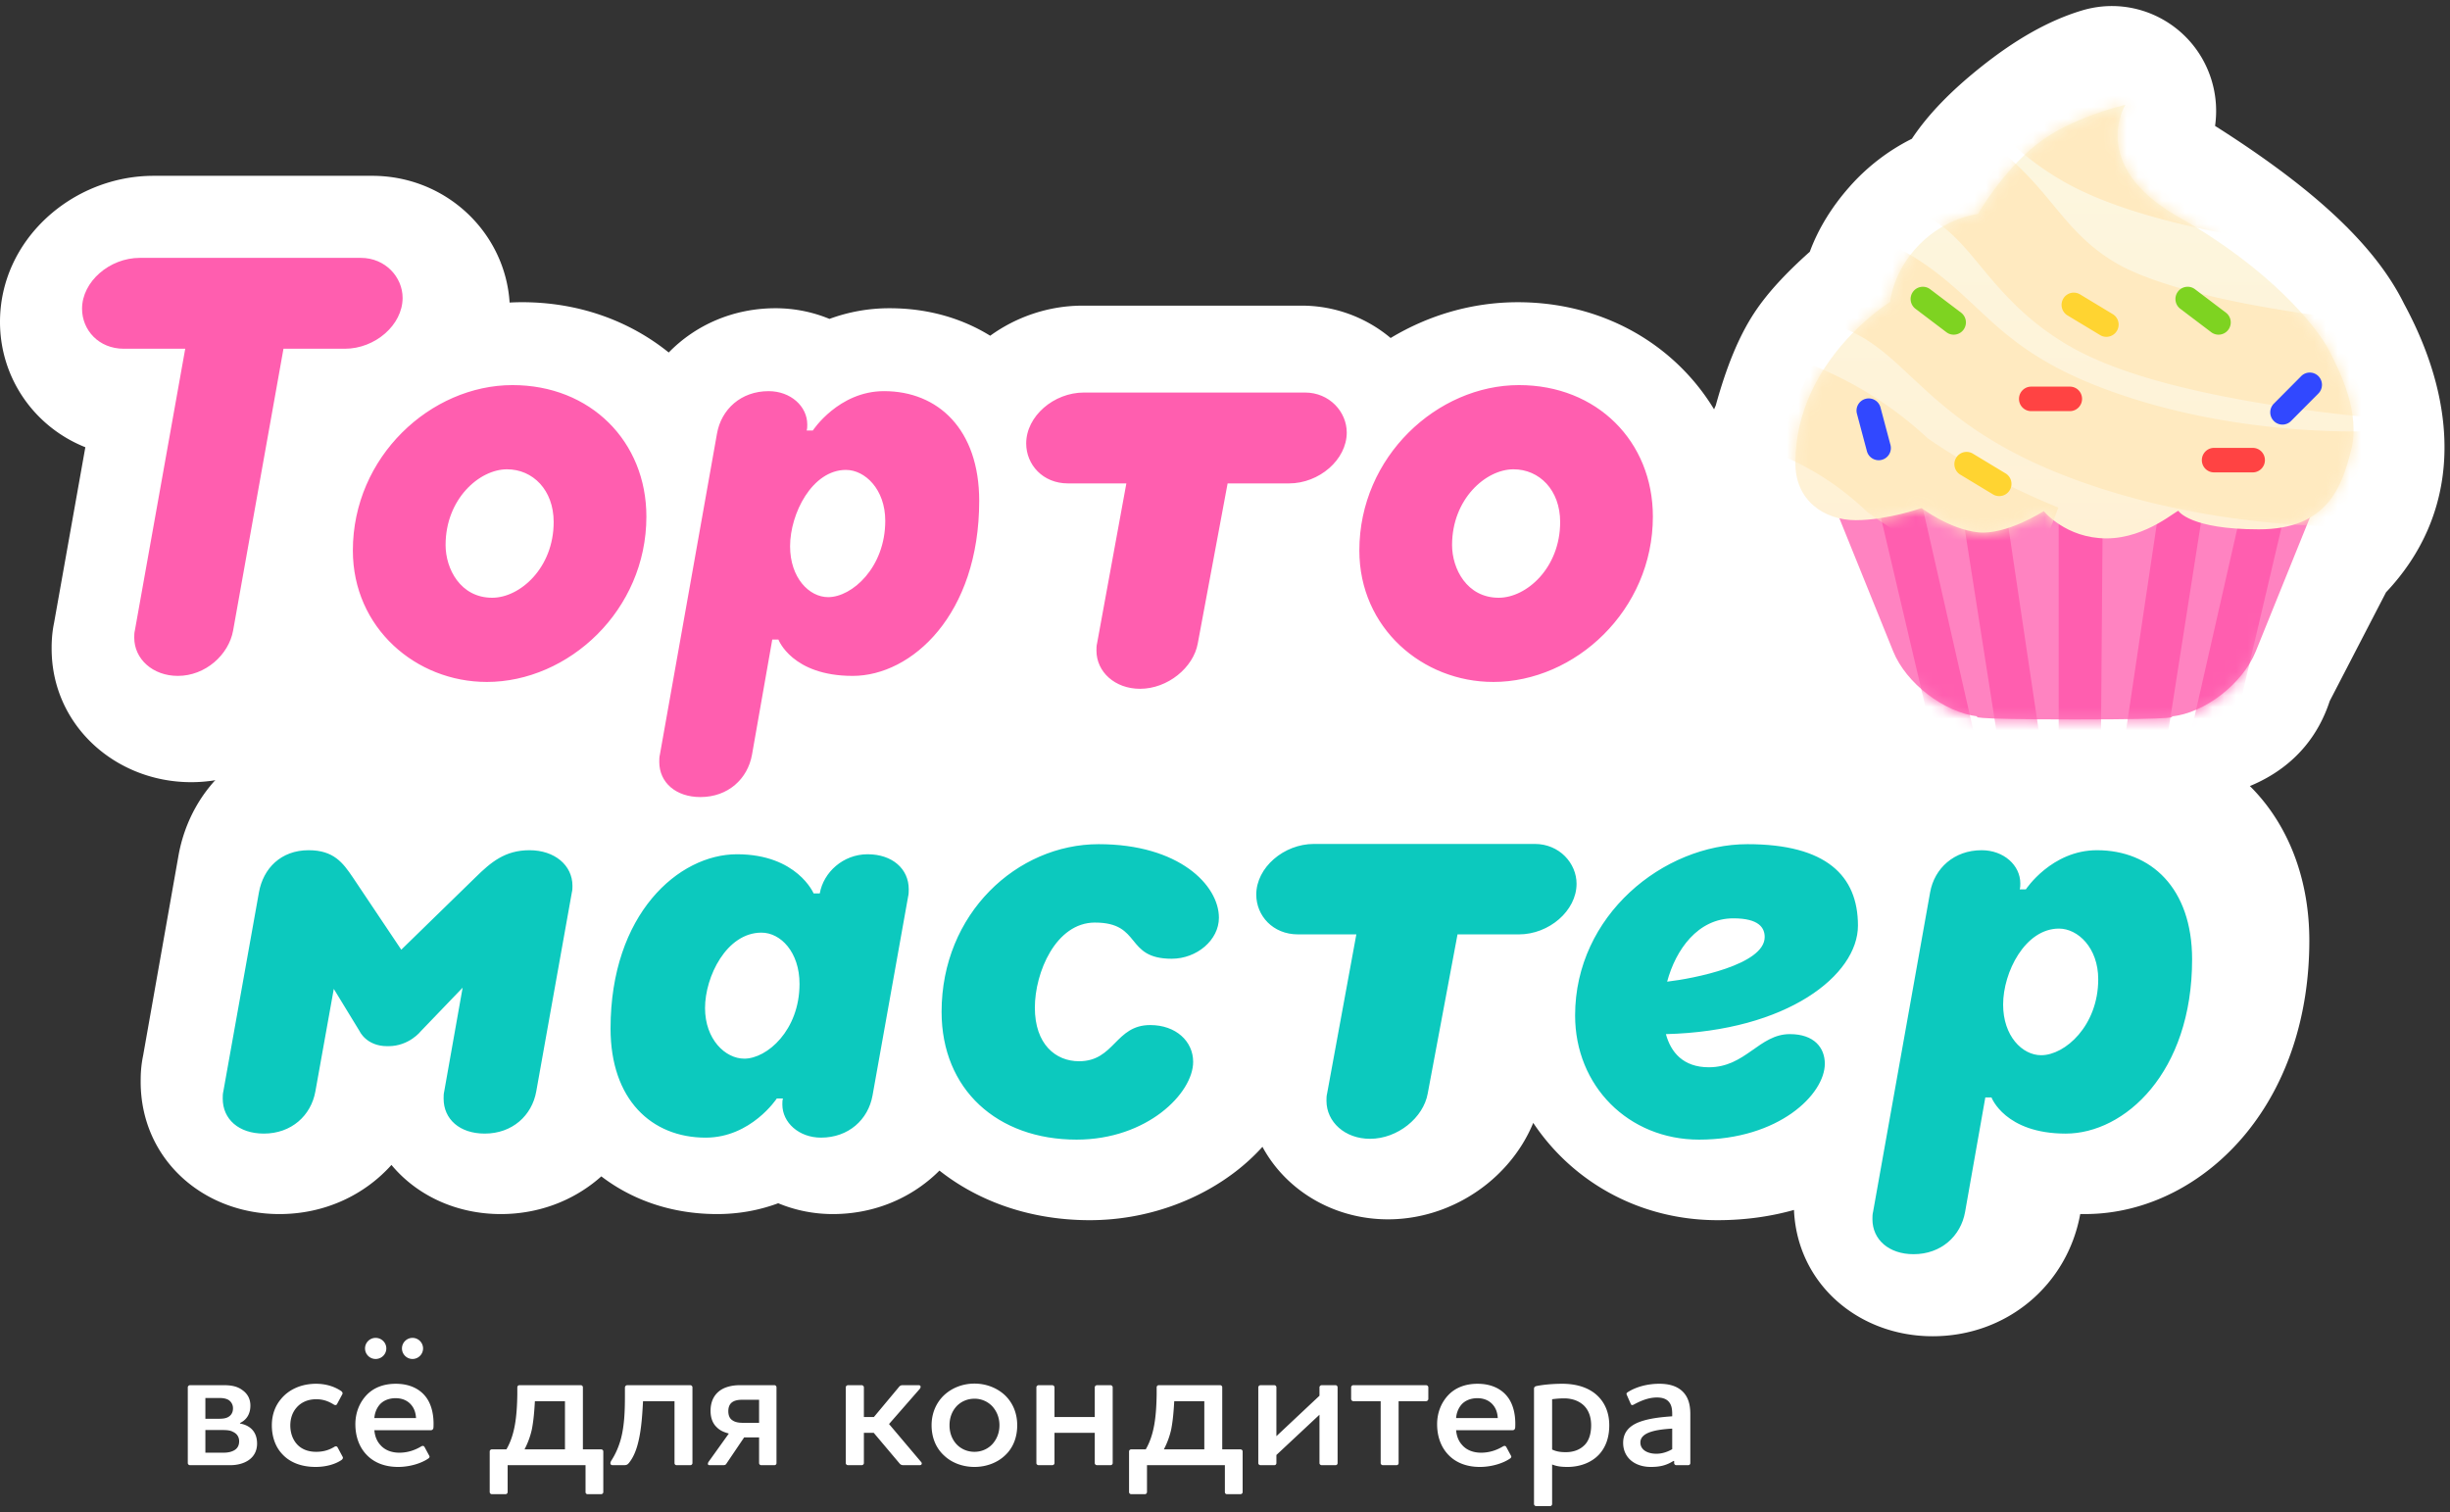 <?xml version="1.0" encoding="UTF-8"?> <svg xmlns="http://www.w3.org/2000/svg" xmlns:xlink="http://www.w3.org/1999/xlink" width="209" height="129" viewBox="0 0 209 129"><rect x="0" y="0" width="209" height="129" fill="#333333" stroke="none"/><defs><path id="a" d="M.268.456L3.58 2.093c.651.323 1.713.32 2.36 0L8.072 1.04c.651-.322 1.713-.32 2.36 0l2.132 1.054c.651.323 1.713.32 2.36 0l2.132-1.054c.651-.322 1.713-.32 2.36 0l2.132 1.054c.651.323 1.712.334 2.37.024l2.336-1.1c.658-.31 1.714-.289 2.357.046l1.935 1.007c.644.335 1.699.344 2.346.023l2.132-1.054c.651-.322 1.713-.32 2.36 0l2.132 1.054c.651.323 1.713.32 2.36 0L45.188.456l-6.996 17.299c-1.098 2.715-4.32 5.283-7.218 5.55 0 0 1.636.255-8.232.255-9.869 0-8.257-.256-8.257-.256-2.89-.349-6.123-2.833-7.221-5.549L.268.455z"></path><linearGradient id="c" x1="50%" x2="50%" y1="0%" y2="100%"><stop offset="0%" stop-color="#FCF7E0"></stop><stop offset="100%" stop-color="#FFF1D5"></stop></linearGradient><path id="d" d="M21.43 34.978s-3.209 2.07-5.615 1.81C13.408 36.53 11 34.72 11 34.72s-2.942 1.034-5.616 1.034c-2.674 0-5.207-1.673-5.144-4.975.063-8.732 8.086-13.646 8.086-13.646s.203-2.586 2.508-4.914c2.305-2.327 4.98-2.586 4.98-2.586s2.075-3.62 5.017-5.948C23.773 1.357 28.384.323 28.384.323s-3.21 5.172 4.546 9.569c7.755 4.396 11.766 9.31 12.836 11.38 1.07 2.068 2.674 5.43 1.872 8.534-.802 3.103-2.013 6.729-7.869 6.729-5.855 0-6.84-1.557-6.84-1.557 0-.258-2.673 2.328-6.15 2.328-3.476 0-5.348-2.328-5.348-2.328z"></path><path id="f" d="M21.43 34.978s-3.209 2.07-5.615 1.81C13.408 36.53 11 34.72 11 34.72s-2.942 1.034-5.616 1.034c-2.674 0-5.207-1.673-5.144-4.975.063-8.732 8.086-13.646 8.086-13.646s.203-2.586 2.508-4.914c2.305-2.327 4.98-2.586 4.98-2.586s2.075-3.62 5.017-5.948C23.773 1.357 28.384.323 28.384.323s-3.21 5.172 4.546 9.569c7.755 4.396 11.766 9.31 12.836 11.38 1.07 2.068 2.674 5.43 1.872 8.534-.802 3.103-2.013 6.729-7.869 6.729-5.855 0-6.84-1.557-6.84-1.557 0-.258-2.673 2.328-6.15 2.328-3.476 0-5.348-2.328-5.348-2.328z"></path><path id="h" d="M21.43 34.978s-3.209 2.07-5.615 1.81C13.408 36.53 11 34.72 11 34.72s-2.942 1.034-5.616 1.034c-2.674 0-5.207-1.673-5.144-4.975.063-8.732 8.086-13.646 8.086-13.646s.203-2.586 2.508-4.914c2.305-2.327 4.98-2.586 4.98-2.586s2.075-3.62 5.017-5.948C23.773 1.357 28.384.323 28.384.323s-3.21 5.172 4.546 9.569c7.755 4.396 11.766 9.31 12.836 11.38 1.07 2.068 2.674 5.43 1.872 8.534-.802 3.103-2.013 6.729-7.869 6.729-5.855 0-6.84-1.557-6.84-1.557 0-.258-2.673 2.328-6.15 2.328-3.476 0-5.348-2.328-5.348-2.328z"></path><path id="j" d="M21.43 34.978s-3.209 2.07-5.615 1.81C13.408 36.53 11 34.72 11 34.72s-2.942 1.034-5.616 1.034c-2.674 0-5.207-1.673-5.144-4.975.063-8.732 8.086-13.646 8.086-13.646s.203-2.586 2.508-4.914c2.305-2.327 4.98-2.586 4.98-2.586s2.075-3.62 5.017-5.948C23.773 1.357 28.384.323 28.384.323s-3.21 5.172 4.546 9.569c7.755 4.396 11.766 9.31 12.836 11.38 1.07 2.068 2.674 5.43 1.872 8.534-.802 3.103-2.013 6.729-7.869 6.729-5.855 0-6.84-1.557-6.84-1.557 0-.258-2.673 2.328-6.15 2.328-3.476 0-5.348-2.328-5.348-2.328z"></path><path id="l" d="M21.43 34.978s-3.209 2.07-5.615 1.81C13.408 36.53 11 34.72 11 34.72s-2.942 1.034-5.616 1.034c-2.674 0-5.207-1.673-5.144-4.975.063-8.732 8.086-13.646 8.086-13.646s.203-2.586 2.508-4.914c2.305-2.327 4.98-2.586 4.98-2.586s2.075-3.62 5.017-5.948C23.773 1.357 28.384.323 28.384.323s-3.21 5.172 4.546 9.569c7.755 4.396 11.766 9.31 12.836 11.38 1.07 2.068 2.674 5.43 1.872 8.534-.802 3.103-2.013 6.729-7.869 6.729-5.855 0-6.84-1.557-6.84-1.557 0-.258-2.673 2.328-6.15 2.328-3.476 0-5.348-2.328-5.348-2.328z"></path><path id="n" d="M21.43 34.978s-3.209 2.07-5.615 1.81C13.408 36.53 11 34.72 11 34.72s-2.942 1.034-5.616 1.034c-2.674 0-5.207-1.673-5.144-4.975.063-8.732 8.086-13.646 8.086-13.646s.203-2.586 2.508-4.914c2.305-2.327 4.98-2.586 4.98-2.586s2.075-3.62 5.017-5.948C23.773 1.357 28.384.323 28.384.323s-3.21 5.172 4.546 9.569c7.755 4.396 11.766 9.31 12.836 11.38 1.07 2.068 2.674 5.43 1.872 8.534-.802 3.103-2.013 6.729-7.869 6.729-5.855 0-6.84-1.557-6.84-1.557 0-.258-2.673 2.328-6.15 2.328-3.476 0-5.348-2.328-5.348-2.328z"></path><path id="p" d="M21.43 34.978s-3.209 2.07-5.615 1.81C13.408 36.53 11 34.72 11 34.72s-2.942 1.034-5.616 1.034c-2.674 0-5.207-1.673-5.144-4.975.063-8.732 8.086-13.646 8.086-13.646s.203-2.586 2.508-4.914c2.305-2.327 4.98-2.586 4.98-2.586s2.075-3.62 5.017-5.948C23.773 1.357 28.384.323 28.384.323s-3.21 5.172 4.546 9.569c7.755 4.396 11.766 9.31 12.836 11.38 1.07 2.068 2.674 5.43 1.872 8.534-.802 3.103-2.013 6.729-7.869 6.729-5.855 0-6.84-1.557-6.84-1.557 0-.258-2.673 2.328-6.15 2.328-3.476 0-5.348-2.328-5.348-2.328z"></path><path id="r" d="M21.43 34.978s-3.209 2.07-5.615 1.81C13.408 36.53 11 34.72 11 34.72s-2.942 1.034-5.616 1.034c-2.674 0-5.207-1.673-5.144-4.975.063-8.732 8.086-13.646 8.086-13.646s.203-2.586 2.508-4.914c2.305-2.327 4.98-2.586 4.98-2.586s2.075-3.62 5.017-5.948C23.773 1.357 28.384.323 28.384.323s-3.21 5.172 4.546 9.569c7.755 4.396 11.766 9.31 12.836 11.38 1.07 2.068 2.674 5.43 1.872 8.534-.802 3.103-2.013 6.729-7.869 6.729-5.855 0-6.84-1.557-6.84-1.557 0-.258-2.673 2.328-6.15 2.328-3.476 0-5.348-2.328-5.348-2.328z"></path><path id="t" d="M21.43 34.978s-3.209 2.07-5.615 1.81C13.408 36.53 11 34.72 11 34.72s-2.942 1.034-5.616 1.034c-2.674 0-5.207-1.673-5.144-4.975.063-8.732 8.086-13.646 8.086-13.646s.203-2.586 2.508-4.914c2.305-2.327 4.98-2.586 4.98-2.586s2.075-3.62 5.017-5.948C23.773 1.357 28.384.323 28.384.323s-3.21 5.172 4.546 9.569c7.755 4.396 11.766 9.31 12.836 11.38 1.07 2.068 2.674 5.43 1.872 8.534-.802 3.103-2.013 6.729-7.869 6.729-5.855 0-6.84-1.557-6.84-1.557 0-.258-2.673 2.328-6.15 2.328-3.476 0-5.348-2.328-5.348-2.328z"></path></defs><g fill="none" fill-rule="evenodd"><path fill="#FFF" fill-rule="nonzero" d="M22.672 65.767v12.468L188.591 84s1.42-10.166-1.033-14.055c-2.453-3.888-31.358-37.82-45.954-31.056-18.589 8.614-35.896 0-35.896 0l-27.364 2.022L19 43.859l3.672 21.908z"></path><path fill="#FFF" fill-rule="nonzero" d="M23.838 103.577C17.339 103.577 12 98.899 12 92.284c0-.121 0-.185.002-.286a9.9 9.9 0 0 1 .206-1.939l3.011-17.025c1.062-6.027 6.005-10.492 12.447-10.492 2.772 0 5.298.792 7.41 2.385.66.497 1.235 1.035 1.76 1.621.948-.885 1.797-1.545 2.904-2.189 2.044-1.189 4.325-1.817 6.809-1.817 6.46 0 11.995 4.666 11.995 11.345 0 .125 0 .187-.002.29a9.825 9.825 0 0 1-.206 1.886l-3.012 17.021c-1.07 6.073-6.229 10.493-12.604 10.493-3.772 0-7.153-1.576-9.326-4.192-2.33 2.594-5.723 4.192-9.556 4.192zm46.576-29.378h.525c.314-1.824 1.993-3.387 4.09-3.387 2.099 0 3.515 1.25 3.515 3.023 0 .208 0 .416-.053.625L75.45 91.658c-.367 2.085-2.045 3.649-4.406 3.649-1.888 0-3.304-1.303-3.304-2.867 0-.156 0-.365.052-.521h-.524s-2.203 3.388-6.084 3.388c-4.616 0-8.13-3.284-8.13-9.434 0-9.902 5.822-15.061 10.805-15.061 5.14 0 6.556 3.387 6.556 3.387zm4.616-11.657c6.448 0 11.837 4.671 11.837 11.293 0 .12 0 .184-.002.285a9.9 9.9 0 0 1-.206 1.939l-3.011 17.025c-1.07 6.073-6.23 10.493-12.605 10.493-1.64 0-3.218-.327-4.656-.924-1.602.593-3.34.924-5.204.924-9.651 0-16.454-7.429-16.454-17.704 0-6.487 1.902-12.207 5.412-16.476 3.534-4.298 8.528-6.855 13.717-6.855 1.845 0 3.574.254 5.164.734.328.099.65.207.966.325a14.97 14.97 0 0 1 4.485 2.62c1.843 1.565 2.984 3.266 3.628 4.806l-7.687 3.172v-8.27h.525v8.27l-8.204-1.397c.712-4.124 3.508-7.551 7.253-9.201a12.48 12.48 0 0 1 5.042-1.06zm32.416 22.844c-4.224-1.809-7.093-5.948-7.093-10.738 0-7.132 6.274-12.648 13.254-12.648h18.882c6.646 0 11.89 5.32 11.89 11.71 0 6.545-5.283 11.729-11.547 12.538l-1.31 7.07c-1.101 6.117-6.83 10.708-13.12 10.708-6.537 0-12.048-4.933-12.048-11.553 0-.121 0-.185.002-.286.003-.177.01-.353.021-.543a9.89 9.89 0 0 1 .19-1.423l.88-4.835zm3.811 3.719c0 8.285-8.685 14.993-18.289 14.993-11.36 0-19.863-8.014-19.863-19.319 0-12.67 9.792-22.759 21.751-22.759 4.893 0 9.254 1.276 12.616 3.708 3.669 2.654 5.988 6.608 5.988 10.92 0 3.082-1.216 5.813-3.16 7.872a11.24 11.24 0 0 1 .957 4.585zm54.345.156c0 4.383-2.523 8.313-6.288 10.998-3.465 2.472-7.914 3.839-12.787 3.839-10.663 0-18.919-8.374-18.919-19.006 0-12.85 10.875-23.072 23.062-23.072 5.012 0 9.215 1.127 12.462 3.727 3.578 2.866 5.303 6.99 5.303 11.58 0 3.271-1.2 6.29-3.261 8.858.28.97.428 2 .428 3.076zM164.864 114c-6.448 0-11.838-4.672-11.838-11.293 0-.121 0-.185.002-.285.003-.178.01-.354.021-.544a9.9 9.9 0 0 1 .185-1.394l4.847-27.45c1.07-6.073 6.23-10.492 12.605-10.492 1.64 0 3.219.326 4.657.923a14.894 14.894 0 0 1 5.204-.923c9.65 0 16.453 7.428 16.453 17.703 0 6.437-1.889 12.141-5.37 16.411-3.532 4.33-8.535 6.92-13.758 6.92-.14 0-.278 0-.415-.003-1.095 6.04-6.24 10.427-12.593 10.427z"></path><path fill="#FFF" fill-rule="nonzero" d="M84.469 28.643c-2.433-1.505-5.34-2.346-8.57-2.346a14.75 14.75 0 0 0-5.142.91c-1.42-.588-2.981-.91-4.6-.91-3.61 0-6.824 1.43-9.11 3.776-3.345-2.698-7.67-4.29-12.5-4.29-.36 0-.718.01-1.074.029C43.093 19.843 38.06 15 31.749 15H13.094C6.198 15 0 20.435 0 27.462c0 4.821 2.958 8.974 7.28 10.693L4.61 53.151c-.097.47-.154.922-.182 1.371a11.15 11.15 0 0 0-.023.824c0 6.523 5.444 11.384 11.902 11.384 4.668 0 8.85-2.534 11.131-6.286 3.6 4.197 8.985 6.8 14.933 6.8 2.194 0 4.326-.35 6.344-1C48.913 72.57 54.155 77 60.405 77c6.275 0 11.359-4.323 12.44-10.274.136.002.273.004.41.004 4.833 0 9.475-2.238 12.91-6.027 1.852 4.08 6.104 6.782 10.92 6.782 6.183 0 11.818-4.48 12.946-10.462 3.29 6.16 9.842 10.22 17.273 10.22 11.717 0 21.696-9.99 21.696-22.167 0-10.906-8.435-19.292-19.52-19.292-3.913 0-7.632 1.114-10.85 3.052a11.796 11.796 0 0 0-7.628-2.76H92.347c-2.882 0-5.641.949-7.878 2.567z"></path><path fill="#0CC9BE" fill-rule="nonzero" d="M33.132 89.253h-.105c-1.78 0-2.355-1.286-2.355-1.286l-2.198-3.601-1.57 8.745c-.367 2.058-2.042 3.6-4.397 3.6-2.146 0-3.507-1.234-3.507-2.983 0-.206 0-.411.052-.617l3.036-16.976c.367-2.057 1.884-3.6 4.24-3.6 2.146 0 2.93 1.08 3.768 2.314l4.135 6.173 6.333-6.173c1.309-1.286 2.513-2.314 4.606-2.314 2.146 0 3.664 1.286 3.664 3.035 0 .205 0 .36-.052.565l-3.036 16.976c-.366 2.058-2.041 3.6-4.396 3.6-2.146 0-3.507-1.234-3.507-2.983 0-.206 0-.411.052-.617l1.57-8.848-3.559 3.704s-.994 1.286-2.774 1.286zm80.077 4.045l2.495-13.582h-4.977c-2.146 0-3.56-1.595-3.56-3.395 0-2.315 2.356-4.321 4.92-4.321h18.844c2.093 0 3.559 1.646 3.559 3.395 0 2.315-2.356 4.321-4.92 4.321h-5.234l-2.544 13.582c-.366 2.057-2.564 3.858-4.92 3.858-2.146 0-3.716-1.44-3.716-3.241 0-.206 0-.412.053-.617zm-19.8-14.59c4.03 0 2.512 3.086 6.542 3.086 2.146 0 4.03-1.595 4.03-3.498 0-2.778-3.402-6.276-10.258-6.276-6.962 0-13.4 5.916-13.4 14.3 0 6.637 4.763 10.906 11.515 10.906 6.02 0 9.945-3.96 9.945-6.636 0-1.749-1.466-3.138-3.664-3.138-2.983 0-3.036 3.087-6.071 3.087-1.99 0-3.769-1.44-3.769-4.578 0-2.984 1.78-7.254 5.13-7.254zm65.086.257c0 4.218-6.02 9.002-16.383 9.26.419 1.542 1.466 2.828 3.664 2.828 3.14 0 4.292-2.829 6.909-2.829 2.094 0 2.983 1.183 2.983 2.52 0 2.624-3.925 6.482-10.73 6.482-6.019 0-10.572-4.578-10.572-10.597 0-8.539 7.537-14.609 14.707-14.609 6.7 0 9.422 2.675 9.422 6.945zm-10.625-.618c-3.036 0-4.92 2.675-5.653 5.402 2.25-.258 8.322-1.44 8.322-3.807 0-.772-.471-1.595-2.67-1.595zm27.772.875c-2.879 0-4.763 3.704-4.763 6.481 0 2.675 1.623 4.321 3.245 4.321 2.041 0 4.868-2.52 4.868-6.481 0-2.675-1.727-4.321-3.35-4.321zm-5.757 14.403h-.524l-1.727 9.774c-.367 2.058-2.041 3.601-4.397 3.601-2.093 0-3.507-1.235-3.507-2.984 0-.205 0-.411.053-.617l4.867-27.264c.367-2.057 2.042-3.6 4.397-3.6 1.884 0 3.298 1.286 3.298 2.829 0 .154 0 .36-.053.514h.524s2.198-3.343 6.071-3.343c4.606 0 8.113 3.24 8.113 9.31 0 9.671-5.758 14.867-10.782 14.867-5.182 0-6.333-3.087-6.333-3.087zM69.408 76.223h.524c.314-1.8 1.989-3.343 4.082-3.343 2.094 0 3.507 1.234 3.507 2.983 0 .206 0 .412-.052.617l-3.036 16.976c-.366 2.058-2.041 3.6-4.396 3.6-1.885 0-3.298-1.285-3.298-2.828 0-.155 0-.36.052-.515h-.523s-2.198 3.344-6.072 3.344c-4.606 0-8.112-3.241-8.112-9.311 0-9.774 5.81-14.866 10.782-14.866 5.13 0 6.542 3.343 6.542 3.343zm-4.449 3.344c-2.983 0-4.815 3.755-4.815 6.43s1.727 4.321 3.35 4.321c1.937 0 4.71-2.418 4.71-6.379 0-2.726-1.622-4.372-3.245-4.372z"></path><path fill="#FF5EAF" fill-rule="nonzero" d="M11.505 53.787l4.296-24.034h-5.239C8.414 29.753 7 28.15 7 26.342 7 24.016 9.357 22 11.924 22h18.859c2.095 0 3.562 1.654 3.562 3.411 0 2.326-2.358 4.342-4.924 4.342h-5.239l-4.295 24.034c-.367 2.067-2.358 3.876-4.715 3.876-2.148 0-3.72-1.447-3.72-3.256 0-.207 0-.414.053-.62zm26.506-7.288c0 2.016 1.257 4.497 3.98 4.497 2.358 0 5.24-2.533 5.24-6.461 0-2.74-1.782-4.497-3.982-4.497-2.357 0-5.238 2.533-5.238 6.46zm3.51 11.68c-6.025 0-11.42-4.6-11.42-11.215 0-8.011 6.652-14.11 13.62-14.11 6.652 0 11.42 4.807 11.42 11.216 0 8.01-6.653 14.11-13.62 14.11zm30.645-18.09c-2.882 0-4.767 3.722-4.767 6.513 0 2.688 1.623 4.342 3.247 4.342 2.043 0 4.872-2.533 4.872-6.513 0-2.687-1.729-4.341-3.352-4.341zm-5.763 14.473h-.524l-1.728 9.82C63.784 66.449 62.108 68 59.75 68c-2.096 0-3.51-1.24-3.51-2.998 0-.206 0-.413.052-.62l4.872-27.393c.366-2.068 2.043-3.618 4.4-3.618 1.886 0 3.3 1.292 3.3 2.842 0 .156 0 .362-.052.517h.524s2.2-3.36 6.076-3.36c4.61 0 8.12 3.257 8.12 9.356 0 9.717-5.762 14.937-10.791 14.937-5.186 0-6.339-3.101-6.339-3.101zm57.467-8.063c0 2.016 1.257 4.497 3.981 4.497 2.358 0 5.239-2.533 5.239-6.461 0-2.74-1.781-4.497-3.981-4.497-2.358 0-5.239 2.533-5.239 6.46zm3.51 11.68c-6.024 0-11.42-4.6-11.42-11.215 0-8.011 6.653-14.11 13.62-14.11 6.653 0 11.42 4.807 11.42 11.216 0 8.01-6.653 14.11-13.62 14.11zm-33.793-3.292l2.498-13.646h-4.982c-2.148 0-3.562-1.602-3.562-3.41 0-2.327 2.357-4.342 4.924-4.342h18.859c2.095 0 3.562 1.654 3.562 3.41 0 2.327-2.358 4.342-4.924 4.342h-5.239l-2.545 13.646c-.367 2.068-2.567 3.877-4.924 3.877-2.148 0-3.72-1.447-3.72-3.256 0-.207 0-.414.053-.62z"></path><path fill="#FFF" fill-rule="nonzero" d="M169.658 68.413c-7.22.962-12.753-3.413-15.169-10.718-.696-2.104-1.447-3.826-2.222-5.169-3.263-1.642-5.507-4.762-6.352-8.685-.755-3.5-.807-6.49.446-9.241.91-3.287 1.956-5.885 3.304-7.929 1.095-1.658 2.65-3.345 4.723-5.195.731-1.978 1.875-3.826 3.37-5.522a17.556 17.556 0 0 1 5.335-4.114c1.394-2.097 3.334-4.07 5.777-6.032 2.965-2.381 5.832-4.042 8.733-4.914 4.708-1.416 9.666 1.274 11.074 6.009a8.995 8.995 0 0 1 .282 3.84l.348.22c8.038 5.139 13.272 9.897 15.771 14.95 4.954 9.153 4.695 18.016-1.536 24.62l-4.802 9.274c-1.967 6-7.53 8.616-14.479 8.616-3.772 0-5.916-.024-7.231-.12l-7.372.11z"></path><path fill="#FF83C1" fill-rule="nonzero" d="M154.505 38.273l3.312 1.638c.652.322 1.713.32 2.36 0l2.132-1.054c.652-.323 1.713-.32 2.36 0l2.132 1.054c.652.322 1.713.32 2.36 0l2.132-1.054c.652-.323 1.713-.32 2.36 0l2.132 1.054c.652.322 1.712.333 2.37.023l2.336-1.1c.658-.31 1.714-.289 2.357.046l1.935 1.007c.644.336 1.699.344 2.346.024l2.132-1.054c.652-.323 1.713-.32 2.36 0l2.132 1.054c.652.322 1.713.32 2.36 0l3.312-1.638-6.996 17.3c-1.098 2.715-4.32 5.283-7.218 5.55 0 0 1.636.255-8.232.255-9.869 0-8.257-.256-8.257-.256-2.89-.35-6.123-2.834-7.221-5.55l-6.996-17.3z"></path><g transform="translate(154.237 37.817)"><mask id="b" fill="#fff"><use xlink:href="#a"></use></mask><path fill="#FF5EAF" fill-rule="nonzero" d="M4.31-1.766H8.13l6.513 28.659H11.05L4.31-1.767zm7.637 0h3.818l4.268 28.659h-3.594l-4.492-28.66zm30.546 0l-6.738 28.659H32.16l6.513-28.66h3.819zm-7.637 0l-4.492 28.659h-3.593l4.267-28.66h3.818zm-13.476 0h3.818l-.224 28.659H21.38v-28.66z" mask="url(#b)"></path></g><path fill="url(#c)" fill-rule="nonzero" d="M21.43 34.978s-3.209 2.07-5.615 1.81C13.408 36.53 11 34.72 11 34.72s-2.942 1.034-5.616 1.034c-2.674 0-5.207-1.673-5.144-4.975.063-8.732 8.086-13.646 8.086-13.646s.203-2.586 2.508-4.914c2.305-2.327 4.98-2.586 4.98-2.586s2.075-3.62 5.017-5.948C23.773 1.357 28.384.323 28.384.323s-3.21 5.172 4.546 9.569c7.755 4.396 11.766 9.31 12.836 11.38 1.07 2.068 2.674 5.43 1.872 8.534-.802 3.103-2.013 6.729-7.869 6.729-5.855 0-6.84-1.557-6.84-1.557 0-.258-2.673 2.328-6.15 2.328-3.476 0-5.348-2.328-5.348-2.328z" transform="translate(152.918 8.625)"></path><g transform="translate(152.918 8.625)"><mask id="e" fill="#fff"><use xlink:href="#d"></use></mask><path fill="#FFEAC0" fill-rule="nonzero" d="M5.263 24.225a32.167 32.167 0 0 0-2.36-1.178c-.278-.126-1.103-.486-1.173-.52l-3.518 7.324c.245.12 1.233.55 1.377.615.615.278 1.182.558 1.78.888 1.648.91 3.26 2.06 4.849 3.554l.202.19.226.16c.887.63 1.825 1.247 2.81 1.85 2.258 1.384 4.655 2.638 7.05 3.747a59.745 59.745 0 0 0 3.253 1.408l2.916-7.587a32.338 32.338 0 0 1-.727-.298c-.618-.26-1.31-.565-2.057-.91-2.131-.988-4.26-2.102-6.227-3.306a41.903 41.903 0 0 1-2.136-1.395 31.86 31.86 0 0 0-6.265-4.542z" mask="url(#e)"></path></g><g transform="translate(152.918 8.625)"><mask id="g" fill="#fff"><use xlink:href="#f"></use></mask><path fill="#FFEAC0" fill-rule="nonzero" d="M49.744 28.14c-.06.003-.213.01-.451.018-2.17.072-5.012-.004-8.268-.343-4.804-.502-9.525-1.493-13.9-3.076a46.907 46.907 0 0 1-.713-.264c-2.828-1.075-5.021-2.251-6.924-3.622a29.422 29.422 0 0 1-2.478-2.013c-.52-.466-2.291-2.121-2.32-2.148-3.144-2.894-5.646-4.492-9.549-5.641L2.87 18.857c2.548.75 4.05 1.71 6.359 3.835a265.946 265.946 0 0 0 2.4 2.221 37.36 37.36 0 0 0 3.148 2.551c2.478 1.786 5.294 3.296 8.776 4.62.277.105.555.208.834.31 5.044 1.824 10.392 2.947 15.804 3.511 3.649.381 6.853.466 9.37.383.316-.01.546-.022.682-.03l-.498-8.119z" mask="url(#g)"></path></g><g transform="translate(152.918 8.625)"><mask id="i" fill="#fff"><use xlink:href="#h"></use></mask><path fill="#FFEAC0" fill-rule="nonzero" d="M51.36 18.997l-.287-.022a124.096 124.096 0 0 1-4.031-.41c-3.266-.385-6.527-.89-9.547-1.52-4.405-.922-7.88-2.039-9.929-3.247-1.52-.897-2.707-1.923-3.99-3.358-.288-.324-.582-.668-.947-1.105-.15-.18-.806-.974-.986-1.188C18.035 3.826 14.995 1.773 9.4.997L8.293 9.054c3.316.46 4.723 1.41 7.156 4.323l.982 1.185c.418.502.769.91 1.128 1.313 1.801 2.017 3.608 3.578 5.915 4.939 2.982 1.759 7.178 3.107 12.374 4.194 3.279.686 6.766 1.225 10.25 1.636 1.217.144 2.348.261 3.365.355.617.057 1.065.093 1.315.111l.582-8.113z" mask="url(#i)"></path></g><g transform="translate(152.918 8.625)"><mask id="k" fill="#fff"><use xlink:href="#j"></use></mask><path fill="#FFEAC0" fill-rule="nonzero" d="M51.447 2.626l-.276-.022a122.895 122.895 0 0 1-3.988-.405c-3.232-.381-6.46-.88-9.44-1.503-4.287-.897-7.653-1.979-9.563-3.105-1.402-.827-2.497-1.773-3.7-3.12a41.125 41.125 0 0 1-.921-1.074l-.986-1.19c-3.785-4.531-7.07-6.749-13.008-7.573L8.127-4.891c2.975.413 4.136 1.197 6.392 3.899L15.501.19c.427.512.785.931 1.155 1.345 1.88 2.104 3.78 3.746 6.204 5.176 3.122 1.841 7.426 3.225 12.74 4.336 3.318.694 6.84 1.238 10.357 1.654 1.227.144 2.368.263 3.396.358.625.057 1.08.094 1.338.113l.756-10.547z" mask="url(#k)"></path></g><g transform="translate(152.918 8.625)"><mask id="m" fill="#fff"><use xlink:href="#l"></use></mask><path fill="#FF4343" fill-rule="nonzero" d="M34.914 30.63c0-.576.468-1.044 1.037-1.044h3.304c.573 0 1.038.464 1.038 1.045 0 .577-.468 1.045-1.038 1.045h-3.304a1.039 1.039 0 0 1-1.037-1.045zm-15.599-5.225c0-.577.468-1.045 1.037-1.045h3.305c.573 0 1.037.464 1.037 1.045 0 .577-.468 1.045-1.037 1.045h-3.305a1.039 1.039 0 0 1-1.037-1.045z" mask="url(#m)"></path></g><g transform="translate(152.918 8.625)"><mask id="o" fill="#fff"><use xlink:href="#n"></use></mask><path fill="#FFD431" fill-rule="nonzero" d="M23.097 16.848a1.037 1.037 0 0 1 1.424-.359l2.833 1.712a1.045 1.045 0 0 1-1.071 1.791l-2.833-1.711a1.045 1.045 0 0 1-.353-1.433zm-9.144 13.586a1.037 1.037 0 0 1 1.424-.358l2.833 1.711a1.045 1.045 0 0 1-1.07 1.792l-2.834-1.712a1.045 1.045 0 0 1-.353-1.433z" mask="url(#o)"></path></g><g transform="translate(152.918 8.625)"><mask id="q" fill="#fff"><use xlink:href="#p"></use></mask><path fill="#3148FF" fill-rule="nonzero" d="M41.053 27.291a1.05 1.05 0 0 1-.001-1.476l2.336-2.35a1.032 1.032 0 0 1 1.469.002 1.05 1.05 0 0 1 .001 1.476l-2.337 2.35c-.405.407-1.06.41-1.468-.002zm-33.44 3.313a1.04 1.04 0 0 1-1.272-.737l-.855-3.21a1.04 1.04 0 0 1 2.008-.541l.855 3.21a1.042 1.042 0 0 1-.736 1.278z" mask="url(#q)"></path></g><g transform="translate(152.918 8.625)"><mask id="s" fill="#fff"><use xlink:href="#r"></use></mask><rect width="5.379" height="2.09" x="21.44" y="4.477" fill="#F5A623" fill-rule="nonzero" mask="url(#s)" rx="1.045" transform="rotate(-45 24.13 5.522)"></rect></g><g transform="translate(152.918 8.625)"><mask id="u" fill="#fff"><use xlink:href="#t"></use></mask><path fill="#7ED321" fill-rule="nonzero" d="M10.281 16.256c.346-.46 1-.551 1.454-.207l2.639 2c.457.347.55.998.203 1.462-.346.461-1 .552-1.454.207l-2.64-2a1.045 1.045 0 0 1-.202-1.462zm22.59 0c.346-.46 1-.551 1.455-.207l2.639 2c.457.347.55.998.202 1.462-.345.461-.999.552-1.453.207l-2.64-2a1.045 1.045 0 0 1-.202-1.462z" mask="url(#u)"></path></g><path fill="#FFF" d="M19.65 125h-3.435c-.105 0-.195-.075-.195-.18v-6.465c0-.09.09-.18.195-.18h2.85c.555 0 1.125.06 1.59.405.42.285.705.72.705 1.335 0 .735-.345 1.23-.885 1.485v.045c.975.18 1.455.81 1.455 1.71 0 1.305-1.14 1.845-2.28 1.845zm.225-4.845a.827.827 0 0 0-.405-.735c-.195-.105-.45-.15-.705-.15H17.52v1.77h1.14c.255 0 .54-.015.75-.12.255-.12.465-.36.465-.765zm.525 2.805c0-.345-.165-.645-.54-.81-.24-.135-.54-.15-1.065-.15H17.52v1.935h1.515c.285 0 .54-.03.765-.12.36-.135.6-.39.6-.855zm6.57.9c-.69 0-1.245-.225-1.62-.63s-.585-.975-.585-1.62c0-.615.195-1.14.54-1.53.39-.45.975-.705 1.665-.705.54 0 .99.135 1.5.45.12.075.24.06.285-.045l.45-.84c.045-.09 0-.18-.09-.255-.54-.375-1.29-.63-2.16-.63-1.215 0-2.31.465-3 1.32-.48.57-.765 1.335-.765 2.22 0 1.02.33 1.89.915 2.49.645.69 1.62 1.065 2.82 1.065.87 0 1.68-.225 2.22-.6.09-.075.135-.165.09-.255l-.435-.81c-.045-.09-.15-.135-.285-.045-.495.3-.99.42-1.545.42zm4.965-2.88h3.555c-.03-.48-.165-.855-.45-1.17-.285-.315-.72-.525-1.29-.525-.585 0-1.065.21-1.365.555-.255.3-.42.705-.45 1.14zm2.13 2.955c.735 0 1.35-.225 1.875-.54.135-.075.225-.03.27.045l.405.75c.06.09.015.18-.075.24-.555.39-1.545.72-2.58.72-1.14 0-2.07-.375-2.7-1.05-.6-.63-.945-1.53-.945-2.595 0-.99.36-1.86.96-2.49.57-.6 1.41-.96 2.49-.96 1.17 0 2.04.435 2.565 1.125.495.645.705 1.59.645 2.625-.015.12-.09.21-.21.21h-4.83c.045.54.225.945.51 1.26.375.435.945.66 1.62.66zm-2.025-7.995c.51 0 .915-.405.915-.9s-.405-.9-.915-.9c-.495 0-.9.405-.9.9s.405.9.9.9zm3.15 0c.495 0 .9-.405.9-.9s-.405-.9-.9-.9-.9.405-.9.9.405.9.9.9zm14.535 2.415v5.295h1.545c.105 0 .195.075.195.18v3.465c0 .105-.09.18-.195.18h-1.14a.173.173 0 0 1-.18-.18V125h-6.645v2.295c0 .105-.09.18-.18.18H41.97c-.105 0-.195-.075-.195-.18v-3.465c0-.105.09-.18.195-.18h1.23c.36-.615.585-1.32.72-2.07.15-.825.195-1.74.21-2.625v-.6c0-.09.075-.18.18-.18h5.235c.105 0 .18.09.18.18zm-4.095 1.185c-.045.795-.105 1.605-.255 2.385a6.778 6.778 0 0 1-.63 1.725h3.45v-4.11H45.63zm9.225 0h2.685v5.28c0 .105.075.18.18.18h1.17c.09 0 .18-.075.18-.18v-6.465c0-.09-.09-.18-.18-.18h-5.37c-.12 0-.21.09-.21.21v.705c0 1.29-.045 2.505-.33 3.615-.18.675-.45 1.32-.84 1.92-.135.24-.06.375.135.375h.945c.225 0 .315-.045.435-.195.39-.48.645-1.125.81-1.845.255-1.065.33-2.31.39-3.42zm8.28-1.365h2.925c.105 0 .18.09.18.18v6.465c0 .105-.075.18-.18.18h-1.125a.182.182 0 0 1-.18-.18v-2.19H63.48l-1.5 2.22c-.075.135-.165.15-.3.15h-1.14c-.18 0-.18-.12-.105-.27l1.74-2.43c-.39-.105-.75-.24-1.05-.555-.315-.3-.51-.765-.51-1.38 0-.9.39-1.53 1.035-1.875.405-.21.915-.315 1.485-.315zm1.62 1.245H63.3c-.345 0-.675.06-.9.255-.165.15-.27.375-.27.72 0 .36.12.615.315.75.225.18.555.24.9.24h1.41v-1.965zm12.255-1.245c-.165 0-.255.06-.345.18l-2.115 2.535h-.855v-2.535c0-.09-.09-.18-.195-.18h-1.155c-.105 0-.195.09-.195.18v6.465c0 .105.09.18.195.18H73.5c.105 0 .195-.075.195-.18v-2.58h.84l2.175 2.58c.105.135.195.18.36.18h1.395c.165 0 .24-.165.075-.315l-2.7-3.195 2.61-2.985c.15-.18.09-.33-.09-.33h-1.35zm3.99 3.42c0 .645.21 1.185.585 1.605.375.405.915.66 1.545.66.615 0 1.155-.255 1.53-.66.375-.42.6-.96.6-1.605s-.225-1.185-.6-1.605a2.068 2.068 0 0 0-1.53-.66c-.63 0-1.17.255-1.545.66-.375.42-.585.96-.585 1.605zm-1.53 0c0-1.05.405-1.935 1.065-2.565.66-.615 1.575-.99 2.595-.99 1.005 0 1.935.375 2.595.99.66.63 1.05 1.515 1.05 2.565 0 1.065-.375 1.965-1.05 2.58-.645.615-1.59.975-2.595.975-1.02 0-1.95-.36-2.595-.975-.675-.615-1.065-1.515-1.065-2.58zm14.115-3.42c-.105 0-.195.09-.195.18v2.535h-3.435v-2.535c0-.09-.09-.18-.195-.18h-1.155c-.105 0-.195.09-.195.18v6.465c0 .105.09.18.195.18h1.155c.105 0 .195-.075.195-.18v-2.58h3.435v2.58c0 .105.09.18.195.18h1.155c.09 0 .18-.075.18-.18v-6.465c0-.09-.09-.18-.18-.18h-1.155zm10.68.18v5.295h1.545c.105 0 .195.075.195.18v3.465c0 .105-.09.18-.195.18h-1.14a.173.173 0 0 1-.18-.18V125h-6.645v2.295c0 .105-.09.18-.18.18H96.51c-.105 0-.195-.075-.195-.18v-3.465c0-.105.09-.18.195-.18h1.23c.36-.615.585-1.32.72-2.07.15-.825.195-1.74.21-2.625v-.6c0-.09.075-.18.18-.18h5.235c.105 0 .18.09.18.18zm-4.095 1.185c-.045.795-.105 1.605-.255 2.385a6.778 6.778 0 0 1-.63 1.725h3.45v-4.11h-2.565zm13.935-1.185c0-.09-.075-.18-.18-.18h-1.17c-.105 0-.195.09-.195.18v.72l-3.675 3.45v-4.17c0-.09-.075-.18-.18-.18h-1.17c-.105 0-.195.09-.195.18v6.465c0 .105.09.18.195.18h1.17c.105 0 .18-.075.18-.18v-.69l3.675-3.435v4.125c0 .105.09.18.195.18h1.17c.105 0 .18-.075.18-.18v-6.465zm1.335-.18c-.09 0-.18.09-.18.18v.99c0 .105.09.195.18.195h2.34v5.28c0 .105.09.18.195.18h1.155c.105 0 .18-.075.18-.18v-5.28h2.34c.105 0 .195-.09.195-.195v-.99c0-.09-.09-.18-.195-.18h-6.21zm8.775 2.805h3.555c-.03-.48-.165-.855-.45-1.17-.285-.315-.72-.525-1.29-.525-.585 0-1.065.21-1.365.555-.255.3-.42.705-.45 1.14zm2.13 2.955c.735 0 1.35-.225 1.875-.54.135-.075.225-.03.27.045l.405.75c.06.09.015.18-.075.24-.555.39-1.545.72-2.58.72-1.14 0-2.07-.375-2.7-1.05-.6-.63-.945-1.53-.945-2.595 0-.99.36-1.86.96-2.49.57-.6 1.41-.96 2.49-.96 1.17 0 2.04.435 2.565 1.125.495.645.705 1.59.645 2.625-.015.12-.09.21-.21.21h-4.83c.045.54.225.945.51 1.26.375.435.945.66 1.62.66zm6.06-4.56v4.29c.345.165.69.225 1.17.225.525 0 1.11-.135 1.56-.57.375-.345.6-.93.6-1.725 0-.705-.21-1.26-.585-1.65-.42-.42-1.02-.645-1.725-.645-.33 0-.705.03-1.02.075zm-1.335-1.125c.57-.12 1.41-.195 2.205-.195 1.215 0 2.28.33 3 1.02.615.585 1.005 1.425 1.005 2.52s-.33 1.89-.84 2.46c-.705.78-1.755 1.095-2.715 1.095-.525 0-.915-.045-1.32-.21v3.375c0 .09-.075.18-.18.18h-1.17c-.105 0-.195-.09-.195-.18v-9.84c0-.105.06-.195.21-.225zm10.275.975c-.735 0-1.41.3-1.965.6-.135.075-.225.06-.27-.06l-.33-.75c-.045-.105-.045-.165.075-.24.69-.45 1.68-.72 2.685-.72.675 0 1.515.12 2.085.75.36.405.57.96.57 1.83v4.185c0 .105-.075.18-.18.18h-1.02a.182.182 0 0 1-.18-.18v-.18h-.06c-.645.405-1.215.51-1.935.51-.615 0-1.2-.165-1.635-.51-.435-.345-.72-.87-.72-1.545 0-.915.54-1.44 1.32-1.755.87-.345 2.01-.45 2.865-.51v-.18c0-.495-.075-.795-.27-1.035-.24-.3-.63-.39-1.035-.39zm-.045 4.8c.45 0 .915-.135 1.35-.39v-1.755c-1.62.09-2.715.39-2.715 1.185 0 .66.66.96 1.365.96z"></path></g></svg> 